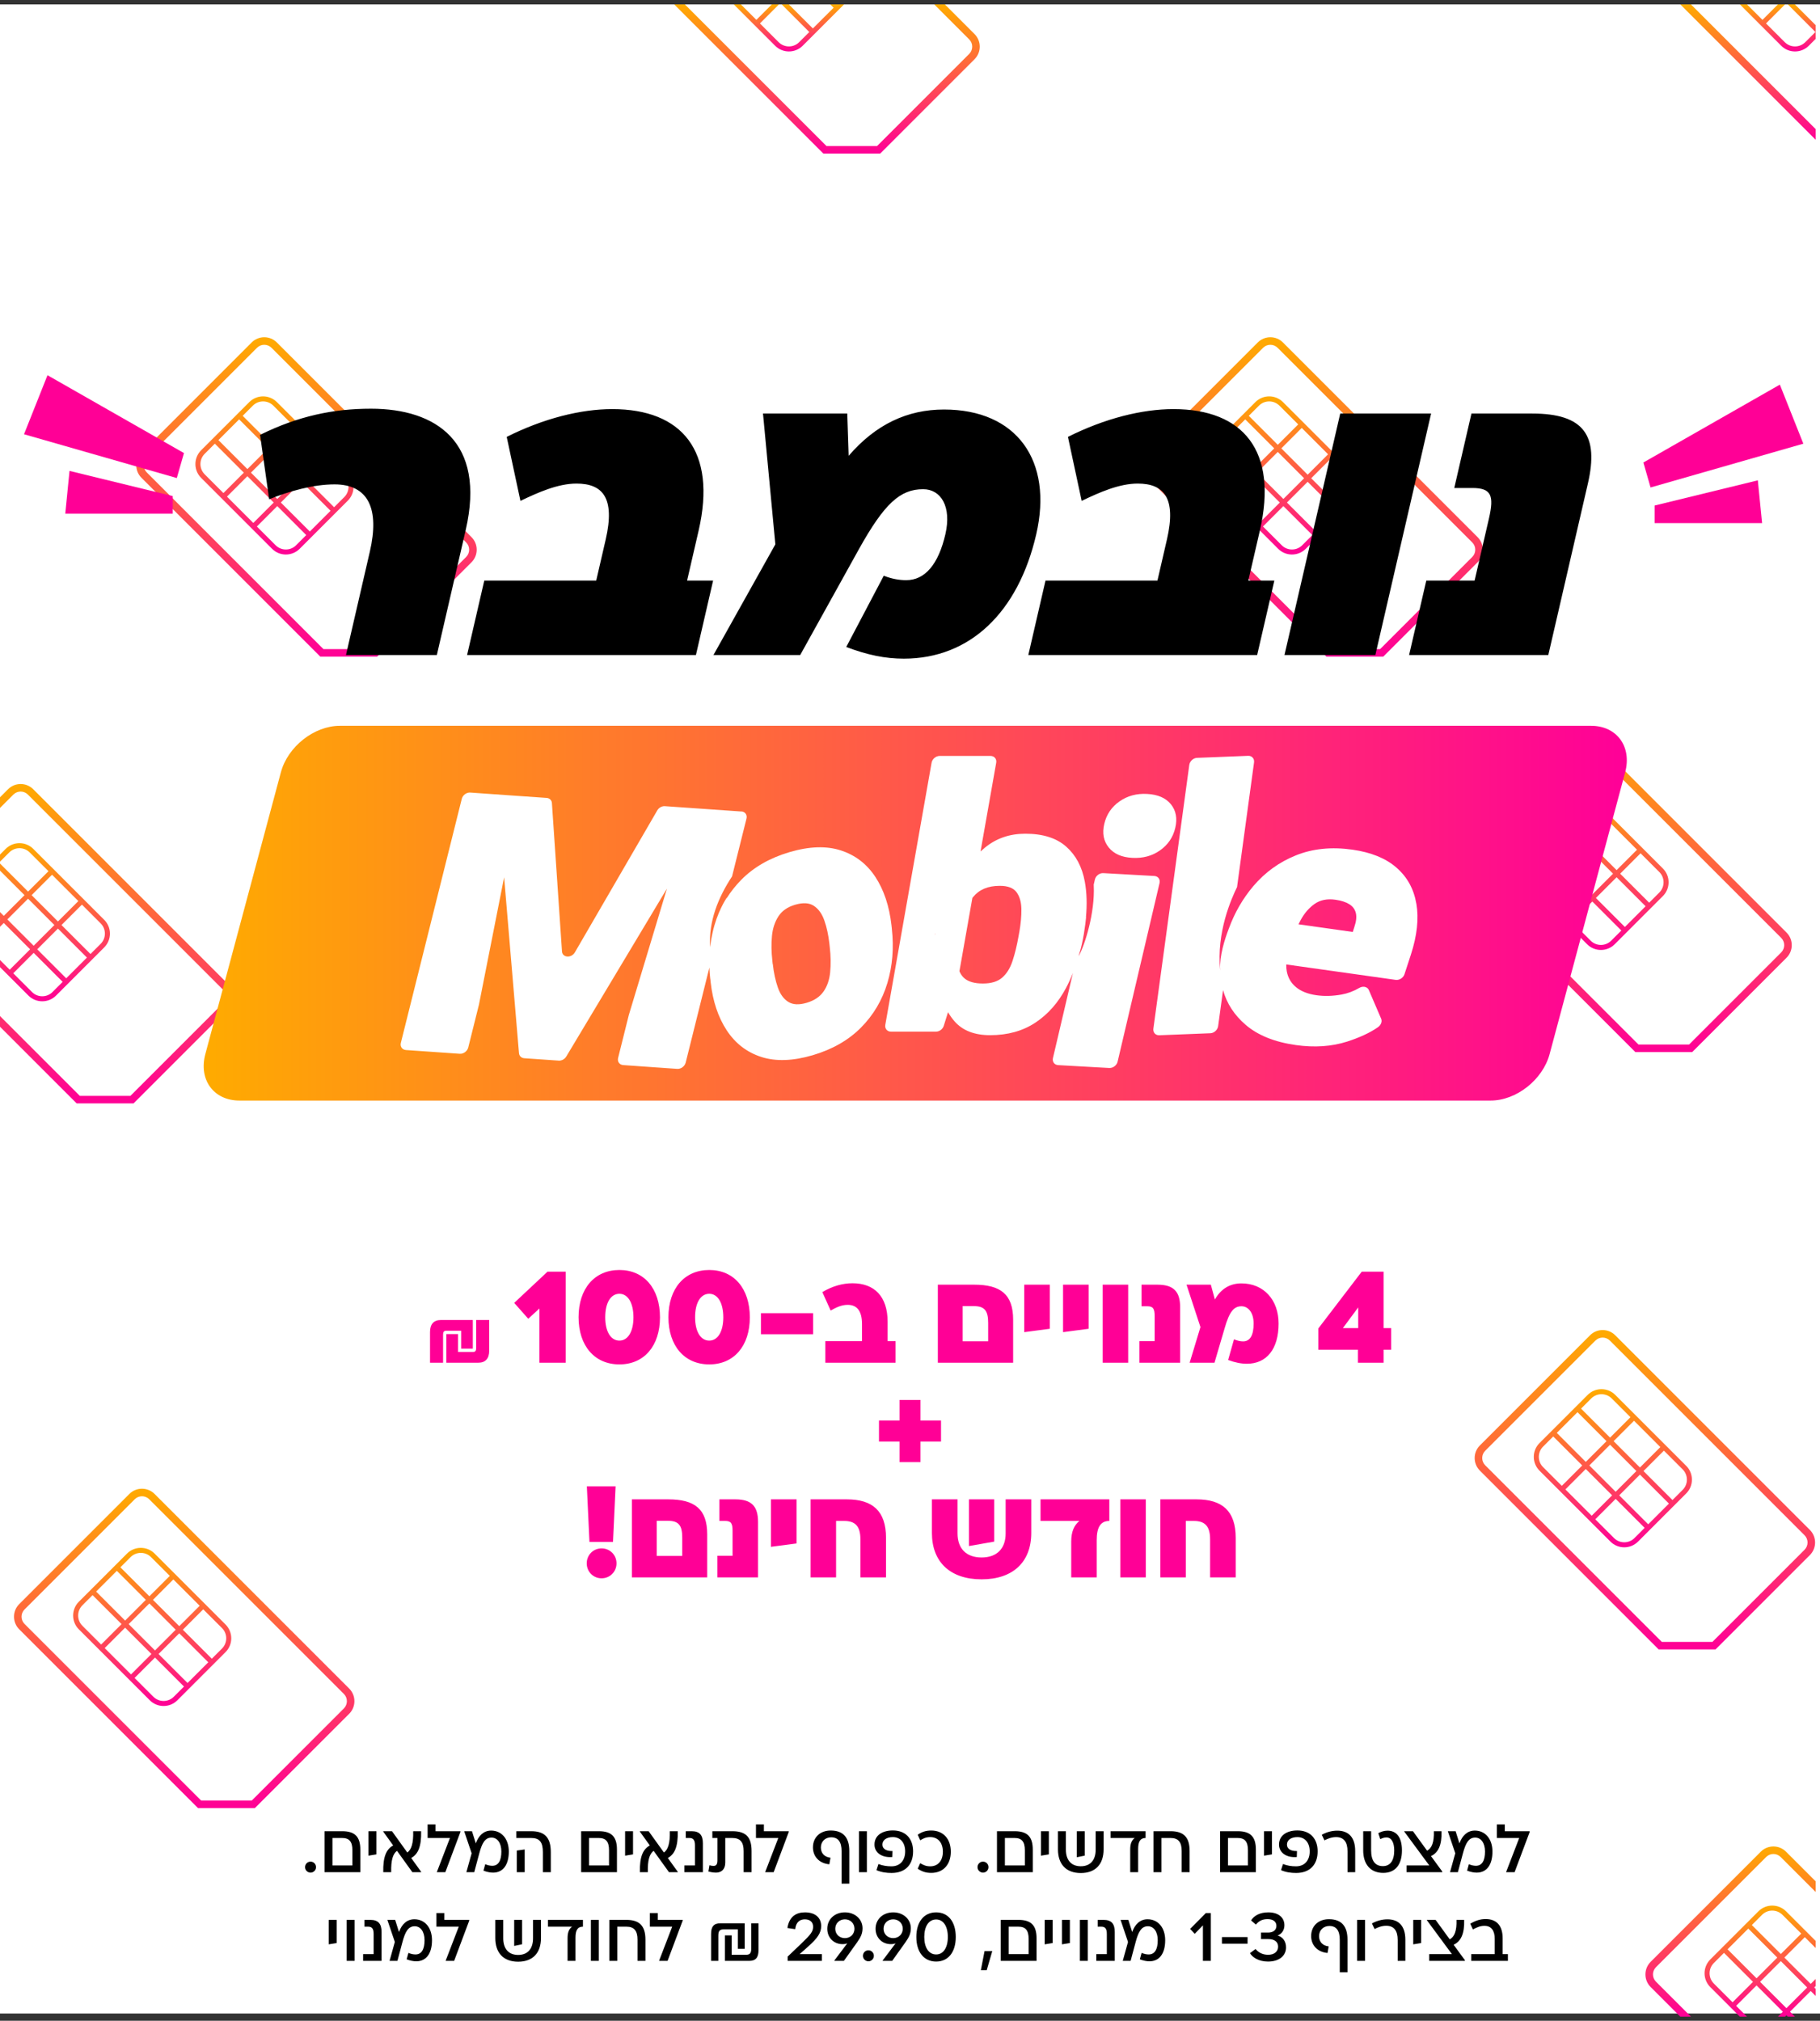 <svg width="390" height="433" viewBox="0 0 390 433" fill="none" xmlns="http://www.w3.org/2000/svg">
<rect x="0" y="0" width="390" height="433" fill="#333333" stroke="none"/>
<g clip-path="url(#clip0_4009_38)">
<rect y="0.942" width="390" height="430.507" fill="white"/>
<path d="M274.915 73.38C273.428 71.894 271.008 71.894 269.522 73.38L245.911 96.991C244.424 98.477 244.424 100.897 245.911 102.384L284.23 140.703H296.41L316.626 120.486C318.113 119 318.113 116.579 316.626 115.093L274.914 73.38H274.915ZM315.484 119.343L295.741 139.086H284.901L247.055 101.24C246.198 100.383 246.198 98.99 247.055 98.133L270.665 74.523C271.522 73.666 272.915 73.666 273.772 74.523L315.485 116.236C316.342 117.093 316.342 118.485 315.485 119.342L315.484 119.343Z" fill="url(#paint0_linear_4009_38)"/>
<path d="M274.923 86.157C273.295 84.528 270.645 84.528 269.016 86.157L258.688 96.485C257.059 98.114 257.059 100.764 258.688 102.392L273.895 117.599C275.524 119.228 278.173 119.228 279.802 117.599L290.13 107.271C291.759 105.642 291.759 102.993 290.13 101.364L274.923 86.157ZM284.585 97.343L280.212 101.716L274.571 96.076L278.944 91.702L284.585 97.343ZM279.45 102.479L275.01 106.919L269.369 101.278L273.809 96.838L279.45 102.479ZM269.778 86.919C270.987 85.711 272.953 85.711 274.161 86.919L278.182 90.94L273.809 95.313L267.596 89.101L269.778 86.919ZM266.834 89.863L273.047 96.076L268.606 100.516L262.394 94.303L266.834 89.863ZM259.45 101.63C258.242 100.422 258.242 98.456 259.45 97.247L261.632 95.066L267.844 101.278L263.471 105.651L259.45 101.63ZM264.233 106.413L268.606 102.04L274.247 107.681L269.874 112.054L264.233 106.413ZM279.04 116.837C277.832 118.046 275.866 118.046 274.657 116.837L270.636 112.816L275.01 108.443L281.222 114.655L279.04 116.837ZM281.984 113.893L275.772 107.681L280.212 103.241L286.424 109.453L281.984 113.893ZM289.368 106.509L287.186 108.691L280.974 102.479L285.347 98.105L289.368 102.126C290.577 103.335 290.577 105.301 289.368 106.509Z" fill="url(#paint1_linear_4009_38)"/>
<path d="M346.119 286.115C344.632 284.628 342.212 284.628 340.726 286.115L317.115 309.726C315.628 311.212 315.628 313.632 317.115 315.119L355.434 353.438H367.614L387.83 333.221C389.317 331.734 389.317 329.314 387.83 327.828L346.118 286.115H346.119ZM386.688 332.078L366.945 351.821H356.105L318.259 313.975C317.402 313.118 317.402 311.725 318.259 310.868L341.869 287.258C342.726 286.401 344.119 286.401 344.976 287.258L386.689 328.97C387.546 329.827 387.546 331.22 386.689 332.077L386.688 332.078Z" fill="url(#paint2_linear_4009_38)"/>
<path d="M346.127 298.892C344.499 297.263 341.849 297.263 340.22 298.892L329.892 309.22C328.263 310.849 328.263 313.498 329.892 315.127L345.099 330.334C346.728 331.963 349.377 331.963 351.006 330.334L361.334 320.006C362.963 318.377 362.963 315.728 361.334 314.099L346.127 298.892ZM355.789 310.078L351.416 314.451L345.775 308.81L350.148 304.437L355.789 310.078ZM350.654 315.213L346.214 319.654L340.573 314.013L345.013 309.573L350.654 315.213ZM340.982 299.654C342.191 298.446 344.157 298.446 345.365 299.654L349.386 303.675L345.013 308.048L338.8 301.836L340.982 299.654ZM338.038 302.598L344.251 308.81L339.81 313.251L333.598 307.038L338.038 302.598ZM330.654 314.365C329.446 313.157 329.446 311.191 330.654 309.982L332.836 307.8L339.048 314.013L334.675 318.386L330.654 314.365ZM335.437 319.148L339.81 314.775L345.451 320.416L341.078 324.789L335.437 319.148ZM350.244 329.572C349.036 330.78 347.07 330.78 345.861 329.572L341.84 325.551L346.214 321.178L352.426 327.39L350.244 329.572ZM357.628 322.188L353.188 326.628L346.976 320.416L351.416 315.976L357.628 322.188ZM360.572 319.244L358.39 321.426L352.178 315.213L356.551 310.84L360.572 314.861C361.78 316.069 361.78 318.036 360.572 319.244Z" fill="url(#paint3_linear_4009_38)"/>
<path d="M7.119 169.115C5.632 167.628 3.212 167.628 1.726 169.115L-21.885 192.726C-23.372 194.212 -23.372 196.632 -21.885 198.119L16.434 236.438H28.614L48.831 216.221C50.317 214.734 50.317 212.314 48.831 210.828L7.118 169.115H7.119ZM47.688 215.078L27.945 234.821H17.105L-20.741 196.975C-21.598 196.118 -21.598 194.725 -20.741 193.868L2.869 170.258C3.726 169.401 5.119 169.401 5.976 170.258L47.689 211.97C48.546 212.827 48.546 214.22 47.689 215.077L47.688 215.078Z" fill="url(#paint4_linear_4009_38)"/>
<path d="M7.127 181.893C5.498 180.264 2.849 180.264 1.22 181.893L-9.108 192.22C-10.737 193.849 -10.737 196.499 -9.108 198.128L6.099 213.335C7.728 214.963 10.377 214.963 12.006 213.335L22.334 203.007C23.963 201.378 23.963 198.728 22.334 197.099L7.127 181.893ZM16.789 193.079L12.416 197.452L6.775 191.811L11.148 187.438L16.789 193.079ZM11.654 198.214L7.213 202.654L1.573 197.013L6.013 192.573L11.654 198.214ZM1.982 182.655C3.191 181.446 5.157 181.446 6.365 182.655L10.386 186.675L6.013 191.049L-0.2 184.836L1.982 182.655ZM-0.962 185.599L5.251 191.811L0.81 196.251L-5.402 190.039L-0.962 185.599ZM-8.346 197.366C-9.554 196.157 -9.554 194.191 -8.346 192.983L-6.164 190.801L0.048 197.013L-4.325 201.386L-8.346 197.366ZM-3.563 202.149L0.81 197.775L6.451 203.416L2.078 207.79L-3.563 202.149ZM11.244 212.572C10.036 213.781 8.069 213.781 6.861 212.572L2.84 208.552L7.213 204.178L13.426 210.391L11.244 212.572ZM14.188 209.629L7.976 203.416L12.416 198.976L18.628 205.188L14.188 209.629ZM21.572 202.244L19.39 204.426L13.178 198.214L17.551 193.841L21.572 197.861C22.78 199.07 22.78 201.036 21.572 202.244Z" fill="url(#paint5_linear_4009_38)"/>
<path d="M188.614 32.907L208.83 12.691C210.317 11.204 210.317 8.784 208.83 7.298L202.475 0.943H200.189L207.687 8.441C208.544 9.298 208.544 10.691 207.687 11.548L187.944 31.291H177.104L146.755 0.942H144.469L176.434 32.907H188.614Z" fill="url(#paint6_linear_4009_38)"/>
<path d="M172.006 9.803L180.866 0.942H177.913L178.628 1.657L174.187 6.097L169.033 0.942H167.508L173.425 6.859L171.243 9.041C170.035 10.249 168.069 10.249 166.86 9.041L162.84 5.02L166.918 0.942H165.393L162.078 4.258L158.762 0.942H157.237L166.098 9.803C167.727 11.432 170.377 11.432 172.006 9.803Z" fill="url(#paint7_linear_4009_38)"/>
<path d="M155.674 429.041L151.654 425.02L155.674 429.041Z" fill="#FFB367"/>
<path d="M59.322 73.38C57.835 71.894 55.415 71.894 53.928 73.38L30.318 96.991C28.831 98.477 28.831 100.897 30.318 102.384L68.637 140.703H80.817L101.033 120.486C102.52 119 102.52 116.579 101.033 115.093L59.32 73.38H59.322ZM99.891 119.343L80.148 139.086H69.308L31.462 101.24C30.605 100.383 30.605 98.99 31.462 98.133L55.072 74.523C55.929 73.666 57.322 73.666 58.179 74.523L99.892 116.236C100.749 117.093 100.749 118.485 99.892 119.342L99.891 119.343Z" fill="url(#paint8_linear_4009_38)"/>
<path d="M33.119 320.115C31.632 318.628 29.212 318.628 27.726 320.115L4.115 343.726C2.628 345.212 2.628 347.632 4.115 349.119L42.434 387.438H54.614L74.831 367.221C76.317 365.734 76.317 363.314 74.831 361.828L33.117 320.115H33.119ZM73.688 366.078L53.945 385.821H43.105L5.259 347.975C4.402 347.118 4.402 345.725 5.259 344.868L28.869 321.258C29.726 320.401 31.119 320.401 31.976 321.258L73.689 362.97C74.546 363.827 74.546 365.22 73.689 366.077L73.688 366.078Z" fill="url(#paint9_linear_4009_38)"/>
<path d="M341.119 158.115C339.632 156.628 337.212 156.628 335.726 158.115L312.115 181.726C310.628 183.212 310.628 185.632 312.115 187.119L350.434 225.438H362.614L382.83 205.221C384.317 203.734 384.317 201.314 382.83 199.828L341.118 158.115H341.119ZM381.688 204.078L361.945 223.821H351.105L313.259 185.975C312.402 185.118 312.402 183.725 313.259 182.868L336.869 159.258C337.726 158.401 339.119 158.401 339.976 159.258L381.689 200.97C382.546 201.827 382.546 203.22 381.689 204.077L381.688 204.078Z" fill="url(#paint10_linear_4009_38)"/>
<path d="M59.33 86.157C57.701 84.528 55.052 84.528 53.423 86.157L43.095 96.485C41.466 98.114 41.466 100.764 43.095 102.392L58.302 117.599C59.931 119.228 62.58 119.228 64.209 117.599L74.537 107.271C76.166 105.642 76.166 102.993 74.537 101.364L59.33 86.157ZM68.992 97.343L64.619 101.716L58.978 96.076L63.351 91.702L68.992 97.343ZM63.857 102.479L59.416 106.919L53.776 101.278L58.216 96.838L63.857 102.479ZM54.185 86.919C55.394 85.711 57.36 85.711 58.568 86.919L62.589 90.94L58.216 95.313L52.003 89.101L54.185 86.919ZM51.241 89.863L57.453 96.076L53.013 100.516L46.801 94.303L51.241 89.863ZM43.857 101.63C42.649 100.422 42.649 98.456 43.857 97.247L46.039 95.066L52.251 101.278L47.878 105.651L43.857 101.63ZM51.46 109.234L48.64 106.414L53.013 102.041L58.654 107.682L54.281 112.055L51.461 109.235L51.46 109.234ZM63.447 116.837C62.239 118.046 60.272 118.046 59.064 116.837L55.043 112.816L59.416 108.443L65.629 114.655L63.447 116.837ZM66.391 113.893L60.179 107.681L64.619 103.241L70.831 109.453L66.391 113.893ZM73.775 106.509L71.593 108.691L65.381 102.479L69.754 98.105L73.775 102.126C74.983 103.335 74.983 105.301 73.775 106.509Z" fill="url(#paint11_linear_4009_38)"/>
<path d="M33.127 332.892C31.499 331.263 28.849 331.263 27.22 332.892L16.892 343.22C15.263 344.849 15.263 347.499 16.892 349.127L32.099 364.334C33.728 365.963 36.377 365.963 38.006 364.334L48.334 354.006C49.963 352.378 49.963 349.728 48.334 348.099L33.127 332.892ZM42.789 344.078L38.416 348.452L32.775 342.811L37.148 338.437L42.789 344.078ZM37.654 349.214L33.214 353.654L27.573 348.013L32.013 343.573L37.654 349.214ZM27.982 333.654C29.191 332.446 31.157 332.446 32.365 333.654L36.386 337.675L32.013 342.048L25.8 335.836L27.982 333.654ZM25.038 336.598L31.251 342.811L26.811 347.251L20.598 341.038L25.038 336.598ZM17.654 348.365C16.446 347.157 16.446 345.191 17.654 343.982L19.836 341.801L26.048 348.013L21.675 352.386L17.654 348.365ZM25.257 355.969L22.437 353.149L26.811 348.776L32.452 354.417L28.078 358.79L25.258 355.97L25.257 355.969ZM37.244 363.572C36.036 364.781 34.069 364.781 32.861 363.572L28.84 359.551L33.214 355.178L39.426 361.39L37.244 363.572ZM40.188 360.628L33.976 354.416L38.416 349.976L44.628 356.188L40.188 360.628ZM47.572 353.244L45.39 355.426L39.178 349.214L43.551 344.84L47.572 348.861C48.781 350.07 48.781 352.036 47.572 353.244Z" fill="url(#paint12_linear_4009_38)"/>
<path d="M341.127 170.892C339.499 169.263 336.849 169.263 335.22 170.892L324.892 181.22C323.263 182.849 323.263 185.499 324.892 187.127L340.099 202.334C341.728 203.963 344.377 203.963 346.006 202.334L356.334 192.006C357.963 190.378 357.963 187.728 356.334 186.099L341.127 170.892ZM350.789 182.078L346.416 186.452L340.775 180.811L345.148 176.437L350.789 182.078ZM345.654 187.214L341.214 191.654L335.573 186.013L340.013 181.573L345.654 187.214ZM335.982 171.654C337.191 170.446 339.157 170.446 340.365 171.654L344.386 175.675L340.013 180.048L333.8 173.836L335.982 171.654ZM333.038 174.598L339.251 180.811L334.81 185.251L328.598 179.038L333.038 174.598ZM325.654 186.365C324.446 185.157 324.446 183.191 325.654 181.982L327.836 179.801L334.048 186.013L329.675 190.386L325.654 186.365ZM333.257 193.969L330.437 191.149L334.81 186.776L340.451 192.417L336.078 196.79L333.258 193.97L333.257 193.969ZM345.244 201.572C344.036 202.781 342.07 202.781 340.861 201.572L336.84 197.551L341.214 193.178L347.426 199.39L345.244 201.572ZM348.188 198.628L341.976 192.416L346.416 187.976L352.628 194.188L348.188 198.628ZM355.572 191.244L353.39 193.426L347.178 187.214L351.551 182.84L355.572 186.861C356.78 188.07 356.78 190.036 355.572 191.244Z" fill="url(#paint13_linear_4009_38)"/>
<path d="M360.062 0.942L389.066 29.946V27.659L362.348 0.942H360.062Z" fill="url(#paint14_linear_4009_38)"/>
<path d="M383.101 0.942L389.018 6.859L386.837 9.041C385.628 10.249 383.662 10.249 382.454 9.041L378.433 5.02L382.511 0.942H380.986L377.671 4.258L374.355 0.942H372.831L381.691 9.803C383.32 11.432 385.97 11.432 387.599 9.803L389.066 8.336V5.382L384.626 0.942L383.101 0.942Z" fill="url(#paint15_linear_4009_38)"/>
<path d="M372.03 429.803L374.355 432.128L372.03 429.803Z" fill="#FFB367"/>
<path d="M371.268 429.041L367.247 425.02L371.268 429.041Z" fill="#FFB367"/>
<path d="M377.318 396.77L353.707 420.38C352.221 421.867 352.221 424.287 353.707 425.773L360.062 432.128H362.348L354.85 424.63C353.993 423.773 353.993 422.38 354.85 421.523L378.461 397.912C379.318 397.055 380.71 397.055 381.567 397.912L389.066 405.411V403.124L382.711 396.77C381.225 395.283 378.805 395.283 377.318 396.77Z" fill="url(#paint16_linear_4009_38)"/>
<path d="M376.813 409.547L366.485 419.875C364.856 421.504 364.856 424.153 366.485 425.782L372.831 432.128H374.355L372.03 429.803L376.403 425.43L382.044 431.071L380.986 432.128H382.511L382.806 431.833L383.101 432.128H384.626L383.568 431.071L388.008 426.63L389.066 427.688V426.164L388.77 425.868L389.066 425.573V424.049L388.008 425.106L382.367 419.465L386.741 415.092L389.066 417.417V415.893L382.72 409.547C381.091 407.918 378.441 407.918 376.813 409.547ZM371.267 429.041L367.247 425.02C366.038 423.812 366.038 421.845 367.247 420.637L369.428 418.455L375.641 424.667L371.267 429.041ZM370.191 417.693L374.631 413.253L380.843 419.465L376.403 423.905L370.191 417.693ZM387.246 425.868L382.806 430.308L377.165 424.667L381.605 420.227L387.246 425.868ZM381.605 418.703L375.393 412.491L377.575 410.309C378.783 409.101 380.749 409.101 381.958 410.309L385.978 414.33L381.605 418.703Z" fill="url(#paint17_linear_4009_38)"/>
<path d="M66.543 401.262C65.899 401.262 65.372 400.735 65.372 400.09C65.372 399.431 65.899 398.904 66.543 398.904C67.202 398.904 67.715 399.431 67.715 400.09C67.715 400.735 67.202 401.262 66.543 401.262ZM69.539 401.174V392.388H73.331C76.055 392.388 77.212 393.574 77.212 396.342V401.174H69.539ZM71.237 399.724H75.513V396.474C75.513 394.629 74.854 393.838 73.302 393.838H71.237V399.724ZM78.958 392.388H80.656V397.352L78.958 397.63V392.388ZM88.365 401.174L85.071 396.591C84.192 397.25 83.768 398.568 83.826 401.174H82.128C82.054 397.806 82.801 396.254 84.251 395.434L82.113 392.461V392.388H84.002L87.282 396.957C88.16 396.312 88.6 394.995 88.541 392.388H90.24C90.313 395.756 89.566 397.308 88.117 398.128L90.254 401.101V401.174H88.365ZM93.332 392.388H98.662V392.549L95.426 401.174H93.625V401.101L96.421 393.838H91.633V390.924H93.332V392.388ZM99.468 392.388H101.138L101.958 394.995C102.543 393.355 103.627 392.256 105.252 392.256C107.537 392.256 109.03 394.101 109.03 396.737C109.03 399.593 107.8 401.262 105.662 401.262C105.033 401.262 104.344 401.13 103.598 400.837L103.978 399.461C104.535 399.695 105.047 399.798 105.487 399.798C106.804 399.798 107.434 398.685 107.434 396.737C107.434 394.892 106.555 393.75 105.325 393.75C103.905 393.75 103.275 395.024 102.719 397.074L101.621 401.174H99.937L101.064 397.118L99.468 392.388ZM110.736 396.532L112.434 396.298V401.174H110.736V396.532ZM113.825 392.388C116.769 392.388 118.028 393.779 118.028 396.884V401.174H116.329V396.884C116.329 394.746 115.641 393.838 113.825 393.838H110.648V392.388H113.825ZM124.531 401.174V392.388H128.324C131.048 392.388 132.204 393.574 132.204 396.342V401.174H124.531ZM126.23 399.724H130.506V396.474C130.506 394.629 129.847 393.838 128.295 393.838H126.23V399.724ZM133.95 392.388H135.649V397.352L133.95 397.63V392.388ZM143.358 401.174L140.064 396.591C139.185 397.25 138.76 398.568 138.819 401.174H137.12C137.047 397.806 137.794 396.254 139.244 395.434L137.106 392.461V392.388H138.995L142.275 396.957C143.153 396.312 143.593 394.995 143.534 392.388H145.233C145.306 395.756 144.559 397.308 143.109 398.128L145.247 401.101V401.174H143.358ZM146.662 401.174V399.724H148.917V395.434C148.917 394.336 148.61 393.838 147.731 393.838H146.955V392.388H148.229C149.928 392.388 150.616 393.252 150.616 394.98V401.174H146.662ZM159.352 396.649C159.352 394.731 158.635 393.838 156.892 393.838H155.413V399.095C155.413 400.588 154.564 401.262 153.422 401.262C152.88 401.262 152.133 401.13 151.796 401.013L152.031 399.68C152.221 399.754 152.587 399.827 152.88 399.827C153.495 399.827 153.729 399.461 153.729 398.611V393.838H152.646V392.388H156.921C159.835 392.388 161.051 393.633 161.051 396.649V401.174H159.352V396.649ZM163.691 392.388H169.021V392.549L165.785 401.174H163.984V401.101L166.781 393.838H161.993V390.924H163.691V392.388ZM178.009 392.242C180.761 392.242 181.991 393.809 181.991 396.605V403.619H180.337V396.649C180.337 394.775 179.663 393.691 178.111 393.691C176.837 393.691 175.9 394.599 175.9 395.873C175.9 397.089 176.661 397.923 177.965 398.07L177.716 399.475C175.578 399.3 174.201 397.821 174.201 395.859C174.201 393.706 175.739 392.242 178.009 392.242ZM185.76 392.388V401.174H184.061V392.388H185.76ZM191.328 392.227C194.125 392.227 195.663 394.043 195.663 396.708C195.663 399.49 194.067 401.335 191.05 401.335C189.937 401.335 188.854 401.189 187.814 400.735L188.239 399.417C189.117 399.768 190.054 399.915 191.021 399.915C192.881 399.915 193.964 398.641 193.964 396.708C193.964 394.907 192.983 393.647 191.328 393.647C189.981 393.647 189.088 394.277 189.088 395.258C189.088 396.195 189.967 396.679 191.241 396.635L191.197 397.923C188.912 398.099 187.389 396.942 187.389 395.258C187.389 393.252 189.103 392.227 191.328 392.227ZM199.554 401.32C198.353 401.32 197.533 401.013 196.655 400.427L197.182 399.241C197.841 399.622 198.412 399.915 199.335 399.915C201.033 399.915 202.043 398.67 202.043 396.781C202.043 394.892 201.033 393.647 199.335 393.647C198.412 393.647 197.841 393.94 197.197 394.336L196.655 393.135C197.533 392.549 198.353 392.242 199.554 392.242C202.117 392.242 203.742 394.014 203.742 396.781C203.742 399.549 202.117 401.32 199.554 401.32ZM210.64 401.262C209.996 401.262 209.469 400.735 209.469 400.09C209.469 399.431 209.996 398.904 210.64 398.904C211.299 398.904 211.812 399.431 211.812 400.09C211.812 400.735 211.299 401.262 210.64 401.262ZM213.636 401.174V392.388H217.429C220.152 392.388 221.309 393.574 221.309 396.342V401.174H213.636ZM215.335 399.724H219.61V396.474C219.61 394.629 218.951 393.838 217.399 393.838H215.335V399.724ZM223.055 392.388H224.754V397.352L223.055 397.63V392.388ZM236.488 396.283C236.488 399.446 234.76 401.35 231.597 401.35C228.434 401.35 226.706 399.446 226.706 396.283V392.388H228.405V396.342C228.405 398.553 229.532 399.9 231.597 399.9C233.662 399.9 234.789 398.553 234.789 396.342V392.388H236.488V396.283ZM232.446 392.388V397.616L230.748 397.967V392.388H232.446ZM245.484 393.838C244.341 393.838 243.887 394.614 243.887 396.181V401.174H242.189V396.225C242.189 395.024 242.555 394.277 243.155 393.838H237.986V392.388H245.484V393.838ZM250.846 392.388C253.657 392.388 254.916 393.691 254.916 396.62V401.174H253.218V396.62C253.218 394.76 252.515 393.838 250.846 393.838H248.883V401.174H247.185V392.388H250.846ZM261.442 401.174V392.388H265.235C267.958 392.388 269.115 393.574 269.115 396.342V401.174H261.442ZM263.141 399.724H267.416V396.474C267.416 394.629 266.758 393.838 265.205 393.838H263.141V399.724ZM270.861 392.388H272.56V397.352L270.861 397.63V392.388ZM278.015 392.227C280.812 392.227 282.35 394.043 282.35 396.708C282.35 399.49 280.754 401.335 277.737 401.335C276.624 401.335 275.541 401.189 274.501 400.735L274.926 399.417C275.804 399.768 276.741 399.915 277.708 399.915C279.567 399.915 280.651 398.641 280.651 396.708C280.651 394.907 279.67 393.647 278.015 393.647C276.668 393.647 275.775 394.277 275.775 395.258C275.775 396.195 276.654 396.679 277.927 396.635L277.884 397.923C275.599 398.099 274.076 396.942 274.076 395.258C274.076 393.252 275.79 392.227 278.015 392.227ZM290.398 396.635V401.174H288.758V396.708C288.758 394.672 287.938 393.647 286.298 393.647C285.376 393.647 284.541 393.97 283.809 394.35L283.238 393.15C284.38 392.52 285.522 392.271 286.577 392.271C288.876 392.271 290.398 393.589 290.398 396.635ZM297.328 392.271C299.187 392.271 300.417 393.618 300.417 396.503C300.417 399.519 299.026 401.32 296.405 401.32C293.638 401.32 292.115 399.431 292.115 396.503V392.388H293.813V396.503C293.813 398.67 294.648 399.871 296.332 399.871C297.913 399.871 298.763 398.67 298.763 396.503C298.763 394.804 298.162 393.721 297.108 393.721C296.61 393.721 296.259 393.852 295.776 394.087L295.351 392.813C295.893 392.505 296.581 392.271 297.328 392.271ZM302.774 392.388L305.805 396.561C306.815 396.034 307.328 394.746 307.255 392.388H308.895C308.983 395.346 308.221 396.986 306.64 397.718L309.056 401.028V401.174H301.412V399.724H306.274L300.9 392.447V392.388H302.774ZM310.249 392.388H311.918L312.738 394.995C313.324 393.355 314.408 392.256 316.033 392.256C318.317 392.256 319.811 394.101 319.811 396.737C319.811 399.593 318.581 401.262 316.443 401.262C315.813 401.262 315.125 401.13 314.378 400.837L314.759 399.461C315.316 399.695 315.828 399.798 316.267 399.798C317.585 399.798 318.215 398.685 318.215 396.737C318.215 394.892 317.336 393.75 316.106 393.75C314.686 393.75 314.056 395.024 313.5 397.074L312.402 401.174H310.718L311.845 397.118L310.249 392.388ZM322.46 392.388H327.79V392.549L324.554 401.174H322.753V401.101L325.55 393.838H320.762V390.924H322.46V392.388ZM70.446 411.388H72.145V416.352L70.446 416.63V411.388ZM75.99 411.388V420.174H74.291V411.388H75.99ZM77.809 420.174V418.724H80.064V414.434C80.064 413.336 79.757 412.838 78.878 412.838H78.102V411.388H79.376C81.075 411.388 81.763 412.252 81.763 413.98V420.174H77.809ZM83.008 411.388H84.678L85.498 413.995C86.084 412.355 87.167 411.256 88.793 411.256C91.077 411.256 92.57 413.101 92.57 415.737C92.57 418.593 91.34 420.262 89.203 420.262C88.573 420.262 87.885 420.13 87.138 419.837L87.519 418.461C88.075 418.695 88.588 418.798 89.027 418.798C90.345 418.798 90.974 417.685 90.974 415.737C90.974 413.892 90.096 412.75 88.866 412.75C87.445 412.75 86.816 414.024 86.259 416.074L85.161 420.174H83.477L84.605 416.118L83.008 411.388ZM95.219 411.388H100.55V411.549L97.314 420.174H95.512V420.101L98.309 412.838H93.521V409.924H95.219V411.388ZM115.921 415.283C115.921 418.446 114.193 420.35 111.03 420.35C107.867 420.35 106.14 418.446 106.14 415.283V411.388H107.838V415.342C107.838 417.553 108.966 418.9 111.03 418.9C113.095 418.9 114.222 417.553 114.222 415.342V411.388H115.921V415.283ZM111.88 411.388V416.616L110.181 416.967V411.388H111.88ZM124.917 412.838C123.775 412.838 123.321 413.614 123.321 415.181V420.174H121.622V415.225C121.622 414.024 121.988 413.277 122.589 412.838H117.42V411.388H124.917V412.838ZM128.317 411.388V420.174H126.618V411.388H128.317ZM134.236 411.388C137.048 411.388 138.307 412.691 138.307 415.62V420.174H136.608V415.62C136.608 413.76 135.906 412.838 134.236 412.838H132.274V420.174H130.576V411.388H134.236ZM140.956 411.388H146.286V411.549L143.05 420.174H141.249V420.101L144.045 412.838H139.257V409.924H140.956V411.388ZM155.332 420.174V414.712H156.781V418.871H159.856C160.749 418.871 160.984 418.446 160.984 417.494V412.12H162.536V417.875C162.536 419.427 161.979 420.174 160.53 420.174H155.332ZM159.578 412.12V417.582H158.114V413.424H155.039C154.16 413.424 153.926 413.848 153.926 414.8V420.174H152.374V414.419C152.374 412.867 152.915 412.12 154.38 412.12H159.578ZM168.731 413.131C169.127 410.612 170.679 409.777 172.494 409.777C174.705 409.777 175.965 410.92 175.965 412.706C175.965 414.2 175.174 415.312 173.183 417.099L171.352 418.724H176.111V420.174H168.79V419.251L171.704 416.469C173.768 414.492 174.237 413.877 174.237 412.852C174.237 411.915 173.622 411.271 172.465 411.271C171.396 411.271 170.576 411.857 170.4 413.38L168.731 413.131ZM184.83 413.189C184.83 414.302 184.449 415.093 183.673 416.191L180.832 420.174H178.797V420.086L181.564 416.411C181.271 416.528 180.934 416.586 180.539 416.586C178.65 416.586 177.274 415.195 177.274 413.292C177.274 411.256 178.855 409.777 181.052 409.777C183.233 409.777 184.83 411.256 184.83 413.189ZM178.987 413.292C178.987 414.434 179.851 415.298 181.052 415.298C182.238 415.298 183.102 414.434 183.102 413.292C183.102 412.135 182.238 411.271 181.052 411.271C179.866 411.271 178.987 412.135 178.987 413.292ZM186.083 420.262C185.439 420.262 184.912 419.735 184.912 419.09C184.912 418.431 185.439 417.904 186.083 417.904C186.742 417.904 187.255 418.431 187.255 419.09C187.255 419.735 186.742 420.262 186.083 420.262ZM195.179 413.189C195.179 414.302 194.798 415.093 194.022 416.191L191.181 420.174H189.146V420.086L191.914 416.411C191.621 416.528 191.284 416.586 190.889 416.586C189 416.586 187.623 415.195 187.623 413.292C187.623 411.256 189.205 409.777 191.401 409.777C193.583 409.777 195.179 411.256 195.179 413.189ZM189.336 413.292C189.336 414.434 190.2 415.298 191.401 415.298C192.587 415.298 193.451 414.434 193.451 413.292C193.451 412.135 192.587 411.271 191.401 411.271C190.215 411.271 189.336 412.135 189.336 413.292ZM200.604 420.32C197.998 420.32 196.358 418.3 196.358 415.049C196.358 411.798 197.998 409.777 200.604 409.777C203.196 409.777 204.807 411.798 204.807 415.049C204.807 418.3 203.196 420.32 200.604 420.32ZM200.604 418.798C202.142 418.798 203.108 417.348 203.108 415.049C203.108 412.75 202.142 411.3 200.604 411.3C199.038 411.3 198.057 412.75 198.057 415.049C198.057 417.348 199.038 418.798 200.604 418.798ZM210.974 418.08H212.628L211.442 422.165H210.183L210.974 418.08ZM214.447 420.174V411.388H218.24C220.964 411.388 222.12 412.574 222.12 415.342V420.174H214.447ZM216.146 418.724H220.422V415.474C220.422 413.629 219.763 412.838 218.211 412.838H216.146V418.724ZM223.866 411.388H225.565V416.352L223.866 416.63V411.388ZM227.559 411.388H229.258V416.352L227.559 416.63V411.388ZM233.103 411.388V420.174H231.404V411.388H233.103ZM234.922 420.174V418.724H237.177V414.434C237.177 413.336 236.87 412.838 235.991 412.838H235.215V411.388H236.489C238.188 411.388 238.876 412.252 238.876 413.98V420.174H234.922ZM240.121 411.388H241.791L242.611 413.995C243.196 412.355 244.28 411.256 245.905 411.256C248.19 411.256 249.683 413.101 249.683 415.737C249.683 418.593 248.453 420.262 246.315 420.262C245.686 420.262 244.997 420.13 244.251 419.837L244.631 418.461C245.188 418.695 245.7 418.798 246.14 418.798C247.457 418.798 248.087 417.685 248.087 415.737C248.087 413.892 247.208 412.75 245.978 412.75C244.558 412.75 243.928 414.024 243.372 416.074L242.274 420.174H240.59L241.717 416.118L240.121 411.388ZM258.397 409.924H259.466V420.174H257.767V412.56L256.01 414.375L255.029 413.321L258.397 409.924ZM261.844 416.484V415.078H267.335V416.484H261.844ZM269.05 417.626C269.636 418.358 270.559 418.871 271.745 418.871C273.004 418.871 273.882 418.212 273.882 417.128C273.882 416.015 273.019 415.503 271.745 415.503H270.222V414.112H271.745C272.799 414.112 273.516 413.585 273.516 412.677C273.516 411.784 272.843 411.227 271.627 411.227C270.588 411.227 269.812 411.549 269.124 412.399L268.084 411.505C268.728 410.495 269.929 409.777 271.789 409.777C273.985 409.777 275.23 410.92 275.23 412.53C275.23 413.585 274.688 414.361 273.78 414.741C274.79 415.02 275.581 415.884 275.581 417.289C275.581 419.046 274.161 420.32 271.715 420.32C269.68 420.32 268.362 419.383 267.85 418.519L269.05 417.626ZM284.765 411.242C287.518 411.242 288.748 412.809 288.748 415.605V422.619H287.093V415.649C287.093 413.775 286.42 412.691 284.868 412.691C283.594 412.691 282.657 413.599 282.657 414.873C282.657 416.089 283.418 416.923 284.721 417.07L284.472 418.475C282.334 418.3 280.958 416.821 280.958 414.859C280.958 412.706 282.495 411.242 284.765 411.242ZM292.517 411.388V420.174H290.818V411.388H292.517ZM301.145 415.635V420.174H299.505V415.708C299.505 413.672 298.685 412.647 297.045 412.647C296.123 412.647 295.288 412.97 294.556 413.35L293.985 412.15C295.127 411.52 296.269 411.271 297.324 411.271C299.622 411.271 301.145 412.589 301.145 415.635ZM302.837 411.388H304.535V416.352L302.837 416.63V411.388ZM307.626 411.388L310.657 415.561C311.667 415.034 312.18 413.746 312.106 411.388H313.747C313.834 414.346 313.073 415.986 311.491 416.718L313.908 420.028V420.174H306.264V418.724H311.125L305.751 411.447V411.388H307.626ZM323.123 420.174H315.259V418.724H320.297V415.444C320.297 413.687 319.564 412.662 318.1 412.662C317.148 412.662 316.46 412.999 315.625 413.438L315.054 412.208C316.197 411.535 317.207 411.212 318.364 411.212C320.721 411.212 321.995 412.647 321.995 415.327V418.724H323.123V420.174Z" fill="black"/>
<path d="M352.155 99.104L353.69 104.455L386.43 95.073L381.396 82.42L352.155 99.104Z" fill="#FF0096"/>
<path d="M5.146 93.052L37.886 102.434L39.421 97.083L10.177 80.401L5.146 93.052Z" fill="#FF0096"/>
<path d="M354.558 108.324V112.088H377.589L376.677 102.926L354.558 108.324Z" fill="#FF0096"/>
<path d="M37.018 106.304V110.067H13.988L14.897 100.905L37.018 106.304Z" fill="#FF0096"/>
<path d="M99.801 113.538L93.609 140.36H74.136L79.253 118.195C81.364 109.053 78.949 103.792 71.691 103.792C67.088 103.792 61.97 105.258 57.677 106.983L55.729 93.184C63.923 89.131 71.451 87.578 79.506 87.578C93.402 87.578 104.161 94.65 99.801 113.538ZM149.127 140.36H100.091L103.774 124.404H127.761L129.792 115.608C131.863 106.638 129.108 103.62 123.532 103.62C119.549 103.62 115.304 105.517 111.523 107.328L108.581 93.615C116.49 89.648 124.471 87.664 131.198 87.664C146.157 87.664 153.646 96.634 149.703 113.71L147.234 124.404H152.81L149.127 140.36ZM163.5 88.613H181.557L181.856 97.669C187.657 90.942 194.413 87.751 202.291 87.751C217.869 87.751 225.696 98.704 222.052 114.486C218.19 131.218 207.845 141.136 193.683 141.136C189.7 141.136 185.896 140.36 181.338 138.635L189.376 123.37C191.164 124.06 192.698 124.318 194.202 124.318C198.185 124.318 201.086 120.955 202.58 114.486C203.954 108.536 201.623 104.827 197.817 104.827C192.86 104.827 189.488 107.932 184.052 117.677L171.469 140.36H152.881L166.146 116.642L163.5 88.613ZM269.39 140.36H220.354L224.037 124.404H248.024L250.055 115.608C252.126 106.638 249.371 103.62 243.794 103.62C239.811 103.62 235.567 105.517 231.786 107.328L228.844 93.615C236.753 89.648 244.734 87.664 251.461 87.664C266.42 87.664 273.908 96.634 269.966 113.71L267.497 124.404H273.073L269.39 140.36ZM306.664 88.613L294.718 140.36H275.245L287.192 88.613H306.664ZM301.949 140.36L305.633 124.404H315.989L319.055 111.123C320.19 106.207 319.595 104.568 315.523 104.568H311.628L315.312 88.613H328.323C339.476 88.613 342.629 93.356 340.26 103.62L331.778 140.36H301.949Z" fill="black"/>
<path d="M72.823 155.525C67.319 155.525 61.662 159.984 60.188 165.488L44.002 225.865C42.525 231.366 45.793 235.827 51.297 235.827H319.426C324.93 235.827 330.587 231.369 332.061 225.865L348.248 165.488C349.722 159.987 346.457 155.525 340.953 155.525H72.82H72.823Z" fill="url(#paint18_linear_4009_38)"/>
<path d="M191.111 199.02L191.033 198.286C190.566 194.169 189.418 190.72 187.593 187.929C185.769 185.146 183.307 183.245 180.201 182.233C177.094 181.221 173.409 181.344 169.157 182.6C164.949 183.845 161.509 185.816 158.839 188.529C157.64 189.747 156.597 191.062 155.713 192.471L155.743 192.346C155.585 192.577 153.657 195.465 152.698 199.826C152.459 200.855 152.281 201.897 152.161 202.962C151.83 197.419 153.88 192.335 156.867 187.798L159.962 175.403C160.163 174.614 159.673 173.924 158.861 173.869L158.883 173.891L149.511 173.235L142.477 172.746C141.843 172.701 141.175 173.068 140.842 173.657L123.198 204.052C122.442 205.364 120.514 205.23 120.425 203.863L118.267 172.076C118.222 171.464 117.766 171.019 117.132 170.975L110.096 170.486L100.768 169.83C99.967 169.774 99.155 170.375 98.955 171.164L85.897 223.466C85.697 224.255 86.186 224.944 86.998 225L98.521 225.801C99.322 225.856 100.134 225.256 100.337 224.466L102.628 215.287L108.027 187.984L111.211 225.678C111.267 226.279 111.723 226.712 112.346 226.757L119.727 227.268C120.35 227.313 121.006 226.957 121.351 226.379L142.914 190.408L134.743 217.511L132.451 226.69C132.251 227.48 132.74 228.169 133.552 228.225L145.116 229.036C145.917 229.092 146.729 228.491 146.93 227.702L152.011 207.321C152.042 208.118 152.103 208.927 152.194 209.745L152.206 209.733L152.283 210.467C152.74 214.551 153.899 217.989 155.735 220.791C157.582 223.593 160.054 225.486 163.149 226.487C166.242 227.477 169.916 227.354 174.146 226.109C178.376 224.864 181.828 222.882 184.498 220.188C187.17 217.495 189.051 214.303 190.152 210.642C191.253 206.981 191.567 203.098 191.109 199.017L191.111 199.02ZM177.898 208.277C177.742 209.922 177.275 211.304 176.482 212.449C175.693 213.583 174.513 214.384 172.864 214.876C171.218 215.365 169.902 215.299 168.912 214.676C167.922 214.053 167.177 213.03 166.676 211.585C166.175 210.15 165.808 208.469 165.597 206.556L165.575 206.545L165.497 205.811C165.285 203.943 165.263 202.195 165.419 200.56C165.575 198.926 166.042 197.525 166.81 196.343C167.588 195.165 168.726 194.35 170.406 193.861C172.088 193.372 173.412 193.45 174.402 194.106C175.392 194.762 176.149 195.807 176.649 197.255C177.161 198.701 177.517 200.357 177.728 202.217L177.806 202.951C178.029 204.866 178.051 206.645 177.895 208.28L177.898 208.277Z" fill="white"/>
<path d="M303.504 193.647C302.959 190.475 301.535 187.895 299.229 185.902C296.935 183.898 293.787 182.631 289.801 182.063C285.304 181.43 281.274 181.841 277.689 183.287C274.104 184.732 271.064 186.936 268.561 189.886C266.317 192.54 264.573 195.557 263.338 198.931C262.371 201.43 261.325 204.844 261.469 207.646C261.469 207.751 261.469 207.86 261.475 207.965C260.618 199.743 263.889 192.546 265.082 190.075L268.723 163.372C268.834 162.561 268.267 161.927 267.466 161.957L256.502 162.391C255.701 162.424 254.956 163.103 254.845 163.914L247.152 220.422C247.041 221.233 247.608 221.867 248.409 221.834L259.372 221.4C260.173 221.367 260.919 220.689 261.03 219.874L262.081 212.157C262.88 215.023 264.481 217.497 266.898 219.574C269.524 221.842 273.12 223.29 277.695 223.935H277.684C281.702 224.502 285.362 224.247 288.669 223.19C291.353 222.323 293.545 221.311 295.261 220.119C295.917 219.663 296.228 218.893 295.962 218.284L293.322 212.143C293.022 211.432 292.076 211.221 291.275 211.688C290.06 212.399 288.781 212.877 287.446 213.114C285.565 213.447 283.794 213.492 282.114 213.258C280.29 213.002 278.832 212.435 277.753 211.557C276.674 210.679 276.004 209.544 275.737 208.141C275.651 207.671 275.617 207.176 275.623 206.662L299.057 209.964C299.858 210.075 300.703 209.542 300.959 208.763L302.33 204.569C303.665 200.452 304.055 196.813 303.51 193.644L303.504 193.647ZM290.224 198.617L289.876 199.696L278.248 198.058C278.396 197.758 278.546 197.461 278.702 197.169C279.503 195.69 280.504 194.531 281.705 193.686C282.909 192.841 284.4 192.54 286.18 192.796C287.426 192.974 288.416 193.297 289.153 193.764C289.89 194.231 290.355 194.864 290.544 195.665C290.733 196.466 290.622 197.458 290.221 198.614L290.224 198.617Z" fill="white"/>
<path d="M242.627 183.82C244.91 183.943 246.902 183.409 248.592 182.205C250.283 181.005 251.365 179.423 251.844 177.399C252.322 175.376 251.999 173.683 250.909 172.337C249.819 170.992 248.125 170.247 245.845 170.125C243.586 169.991 241.603 170.525 239.901 171.717C238.196 172.907 237.106 174.519 236.628 176.546V176.557C236.161 178.561 236.483 180.24 237.585 181.597C238.686 182.953 240.346 183.701 242.627 183.82Z" fill="white"/>
<path d="M247.369 187.704L236.417 187.092C235.616 187.048 234.812 187.659 234.623 188.449L234.367 189.561C234.367 189.638 234.367 189.716 234.378 189.805C234.637 195.557 232.52 202.4 231.13 204.916C231.188 204.708 231.244 204.496 231.299 204.285C232.114 201.772 232.565 198.247 232.751 196.402L232.696 196.635C232.965 193.839 232.887 191.273 232.462 188.938C231.883 185.766 230.557 183.264 228.476 181.419C226.393 179.573 223.479 178.647 219.705 178.647C216.364 178.647 213.48 179.637 211.055 181.63C210.735 181.891 210.424 182.166 210.115 182.45L213.472 163.439C213.617 162.638 213.072 161.982 212.271 161.982H201.338C200.537 161.982 199.769 162.638 199.625 163.439L189.707 219.602C189.562 220.402 190.107 221.058 190.908 221.058H200.57C201.304 221.058 202.016 220.525 202.239 219.802L203.148 216.891C203.557 217.597 204.019 218.245 204.531 218.834C206.266 220.825 208.805 221.817 212.168 221.817C215.92 221.817 219.135 220.928 221.841 219.146C224.544 217.367 226.749 214.873 228.451 211.668C228.988 210.659 229.472 209.594 229.912 208.485L225.634 226.71C225.445 227.51 225.946 228.188 226.747 228.233L237.699 228.844C238.5 228.889 239.312 228.277 239.49 227.488L248.473 189.227C248.662 188.426 248.162 187.748 247.358 187.704H247.369ZM200.451 199.921C200.451 200.001 200.448 200.077 200.445 200.157C200.42 200.229 200.395 200.302 200.373 200.377L200.451 199.921ZM218.417 199.743L218.272 200.555C217.916 202.601 217.471 204.405 216.96 205.939C216.448 207.485 215.703 208.663 214.735 209.5C213.767 210.334 212.396 210.745 210.627 210.745C208.858 210.745 207.534 210.378 206.664 209.633C206.194 209.23 205.841 208.722 205.593 208.107L208.363 192.415C208.413 192.352 208.463 192.285 208.513 192.221C209.17 191.42 209.959 190.82 210.908 190.417C211.853 190.016 212.969 189.816 214.248 189.816C215.964 189.816 217.165 190.272 217.833 191.184C218.5 192.096 218.845 193.297 218.868 194.8C218.89 196.302 218.734 197.95 218.423 199.74L218.417 199.743Z" fill="white"/>
<path d="M95.643 292V285.86H98.156V289.704H101.334C101.834 289.704 102.033 289.471 102.033 288.872V282.848H104.829V289.437C104.829 291.118 104.014 292 102.499 292H95.643ZM101.318 282.848V288.988H98.822V285.144H95.643C95.144 285.144 94.944 285.377 94.944 285.976V292H92.149V285.41C92.149 283.73 92.964 282.848 94.462 282.848H101.318ZM117.322 272.494H121.224V292H115.595V280.38L113.198 282.581L110.189 279.182L117.322 272.494ZM132.73 292.362C127.407 292.362 123.98 288.377 123.98 282.247C123.98 276.116 127.407 272.131 132.73 272.131C138.024 272.131 141.424 276.116 141.424 282.275C141.424 288.405 138.024 292.362 132.73 292.362ZM132.73 287.263C134.569 287.263 135.739 285.312 135.739 282.275C135.739 279.209 134.569 277.231 132.73 277.231C130.863 277.231 129.692 279.182 129.692 282.247C129.692 285.312 130.863 287.263 132.73 287.263ZM151.984 292.362C146.662 292.362 143.234 288.377 143.234 282.247C143.234 276.116 146.662 272.131 151.984 272.131C157.279 272.131 160.678 276.116 160.678 282.275C160.678 288.405 157.279 292.362 151.984 292.362ZM151.984 287.263C153.823 287.263 154.994 285.312 154.994 282.275C154.994 279.209 153.823 277.231 151.984 277.231C150.117 277.231 148.947 279.182 148.947 282.247C148.947 285.312 150.117 287.263 151.984 287.263ZM163.059 285.897V281.383H174.233V285.897H163.059ZM191.905 292H176.857V287.374H184.715V283.724C184.715 280.826 183.573 279.6 181.65 279.6C180.257 279.6 179.086 280.213 177.999 280.826L176.216 276.869C178.362 275.587 180.563 274.974 182.681 274.974C187.307 274.974 190.205 277.733 190.205 283.25V287.374H191.905V292ZM200.965 292V275.28H208.768C214.397 275.28 217.1 277.342 217.1 282.776V292H200.965ZM206.288 287.402H211.749V283.473C211.749 280.909 211.025 279.878 208.712 279.878H206.288V287.402ZM219.478 275.28H224.967V284.727L219.478 285.451V275.28ZM227.797 275.28H233.287V284.727L227.797 285.451V275.28ZM241.753 275.28V292H236.291V275.28H241.753ZM244.166 292V287.374H247.426V282.024C247.426 280.436 247.119 279.906 245.838 279.906H244.611V275.28H248.039C251.55 275.28 252.888 276.813 252.888 280.129V292H244.166ZM254.256 275.28H259.467L260.331 278.457C261.64 276.144 263.591 275.002 266.015 275.002C270.808 275.002 273.985 278.541 273.985 283.612C273.985 289.046 271.449 292.223 267.186 292.223C265.96 292.223 264.678 291.972 263.173 291.415L264.427 286.984C265.179 287.291 265.82 287.43 266.378 287.43C267.883 287.43 268.635 286.092 268.635 283.612C268.635 281.244 267.465 279.906 266.043 279.906C264.427 279.906 263.452 280.993 262.421 284.615L260.247 292H254.925L257.238 284.365L254.256 275.28ZM290.99 292V289.213H282.491V284.671L291.799 272.494H296.48V284.588H298.096V289.213H296.48V292H290.99ZM287.758 284.588H291.046V280.185H291.018L287.758 284.588ZM188.355 304.383H192.758V299.98H197.244V304.383H201.647V308.897H197.244V313.3H192.758V308.897H188.355V304.383ZM131.356 330.393H126.312L125.755 318.494H131.913L131.356 330.393ZM128.904 338.195C127.121 338.195 125.727 336.774 125.727 334.99C125.727 333.207 127.121 331.786 128.904 331.786C130.715 331.786 132.109 333.207 132.109 334.99C132.109 336.774 130.715 338.195 128.904 338.195ZM135.41 338V321.28H143.213C148.842 321.28 151.545 323.342 151.545 328.776V338H135.41ZM140.733 333.402H146.194V329.473C146.194 326.909 145.47 325.878 143.157 325.878H140.733V333.402ZM153.716 338V333.374H156.976V328.024C156.976 326.436 156.67 325.906 155.388 325.906H154.162V321.28H157.589C161.1 321.28 162.438 322.813 162.438 326.129V338H153.716ZM165.204 321.28H170.694V330.727L165.204 331.451V321.28ZM181.473 321.28C186.962 321.28 189.86 323.76 189.86 329.529V338H184.371V329.835C184.371 327.021 183.256 325.906 180.888 325.906H179.16V338H173.698V321.28H181.473ZM220.985 328.47C220.985 334.712 217.056 338.418 210.34 338.418C203.624 338.418 199.695 334.712 199.695 328.47V321.28H205.185V328.581C205.185 331.869 207.107 333.736 210.34 333.736C213.572 333.736 215.495 331.869 215.495 328.581V321.28H220.985V328.47ZM213.043 321.28V330.337L207.637 331.284V321.28H213.043ZM237.712 325.906C235.817 325.906 235.009 327.299 235.009 330.002V338H229.547V330.309C229.547 328.191 230.188 326.798 231.303 325.906H222.971V321.28H237.712V325.906ZM245.526 321.28V338H240.064V321.28H245.526ZM256.41 321.28C261.9 321.28 264.798 323.76 264.798 329.529V338H259.308V329.835C259.308 327.021 258.193 325.906 255.825 325.906H254.097V338H248.635V321.28H256.41Z" fill="#FF0096"/>
</g>
<defs>
<linearGradient id="paint0_linear_4009_38" x1="281.269" y1="72.265" x2="281.269" y2="140.703" gradientUnits="userSpaceOnUse">
<stop stop-color="#FFAB00"/>
<stop offset="1" stop-color="#FF0096"/>
</linearGradient>
<linearGradient id="paint1_linear_4009_38" x1="274.409" y1="84.936" x2="274.409" y2="118.821" gradientUnits="userSpaceOnUse">
<stop stop-color="#FFAB00"/>
<stop offset="1" stop-color="#FF0096"/>
</linearGradient>
<linearGradient id="paint2_linear_4009_38" x1="352.473" y1="285" x2="352.473" y2="353.438" gradientUnits="userSpaceOnUse">
<stop stop-color="#FFAB00"/>
<stop offset="1" stop-color="#FF0096"/>
</linearGradient>
<linearGradient id="paint3_linear_4009_38" x1="345.613" y1="297.67" x2="345.613" y2="331.556" gradientUnits="userSpaceOnUse">
<stop stop-color="#FFAB00"/>
<stop offset="1" stop-color="#FF0096"/>
</linearGradient>
<linearGradient id="paint4_linear_4009_38" x1="13.473" y1="168" x2="13.473" y2="236.438" gradientUnits="userSpaceOnUse">
<stop stop-color="#FFAB00"/>
<stop offset="1" stop-color="#FF0096"/>
</linearGradient>
<linearGradient id="paint5_linear_4009_38" x1="6.613" y1="180.671" x2="6.613" y2="214.556" gradientUnits="userSpaceOnUse">
<stop stop-color="#FFAB00"/>
<stop offset="1" stop-color="#FF0096"/>
</linearGradient>
<linearGradient id="paint6_linear_4009_38" x1="177.207" y1="0.942" x2="177.207" y2="32.907" gradientUnits="userSpaceOnUse">
<stop stop-color="#FFAB00"/>
<stop offset="1" stop-color="#FF0096"/>
</linearGradient>
<linearGradient id="paint7_linear_4009_38" x1="169.052" y1="0.942" x2="169.052" y2="11.024" gradientUnits="userSpaceOnUse">
<stop stop-color="#FFAB00"/>
<stop offset="1" stop-color="#FF0096"/>
</linearGradient>
<linearGradient id="paint8_linear_4009_38" x1="65.676" y1="72.265" x2="65.676" y2="140.703" gradientUnits="userSpaceOnUse">
<stop stop-color="#FFAB00"/>
<stop offset="1" stop-color="#FF0096"/>
</linearGradient>
<linearGradient id="paint9_linear_4009_38" x1="39.473" y1="319" x2="39.473" y2="387.438" gradientUnits="userSpaceOnUse">
<stop stop-color="#FFAB00"/>
<stop offset="1" stop-color="#FF0096"/>
</linearGradient>
<linearGradient id="paint10_linear_4009_38" x1="347.473" y1="157" x2="347.473" y2="225.438" gradientUnits="userSpaceOnUse">
<stop stop-color="#FFAB00"/>
<stop offset="1" stop-color="#FF0096"/>
</linearGradient>
<linearGradient id="paint11_linear_4009_38" x1="58.816" y1="84.936" x2="58.816" y2="118.821" gradientUnits="userSpaceOnUse">
<stop stop-color="#FFAB00"/>
<stop offset="1" stop-color="#FF0096"/>
</linearGradient>
<linearGradient id="paint12_linear_4009_38" x1="32.613" y1="331.671" x2="32.613" y2="365.556" gradientUnits="userSpaceOnUse">
<stop stop-color="#FFAB00"/>
<stop offset="1" stop-color="#FF0096"/>
</linearGradient>
<linearGradient id="paint13_linear_4009_38" x1="340.613" y1="169.671" x2="340.613" y2="203.556" gradientUnits="userSpaceOnUse">
<stop stop-color="#FFAB00"/>
<stop offset="1" stop-color="#FF0096"/>
</linearGradient>
<linearGradient id="paint14_linear_4009_38" x1="374.564" y1="0.942" x2="374.564" y2="29.946" gradientUnits="userSpaceOnUse">
<stop stop-color="#FFAB00"/>
<stop offset="1" stop-color="#FF0096"/>
</linearGradient>
<linearGradient id="paint15_linear_4009_38" x1="380.948" y1="0.942" x2="380.948" y2="11.024" gradientUnits="userSpaceOnUse">
<stop stop-color="#FFAB00"/>
<stop offset="1" stop-color="#FF0096"/>
</linearGradient>
<linearGradient id="paint16_linear_4009_38" x1="370.829" y1="395.655" x2="370.829" y2="432.128" gradientUnits="userSpaceOnUse">
<stop stop-color="#FFAB00"/>
<stop offset="1" stop-color="#FF0096"/>
</linearGradient>
<linearGradient id="paint17_linear_4009_38" x1="377.164" y1="408.325" x2="377.164" y2="432.128" gradientUnits="userSpaceOnUse">
<stop stop-color="#FFAB00"/>
<stop offset="1" stop-color="#FF0096"/>
</linearGradient>
<linearGradient id="paint18_linear_4009_38" x1="43.647" y1="195.676" x2="348.602" y2="195.676" gradientUnits="userSpaceOnUse">
<stop stop-color="#FFAB00"/>
<stop offset="1" stop-color="#FF0098"/>
</linearGradient>
<clipPath id="clip0_4009_38">
<rect width="390" height="432.391" fill="white"/>
</clipPath>
</defs>
</svg>
